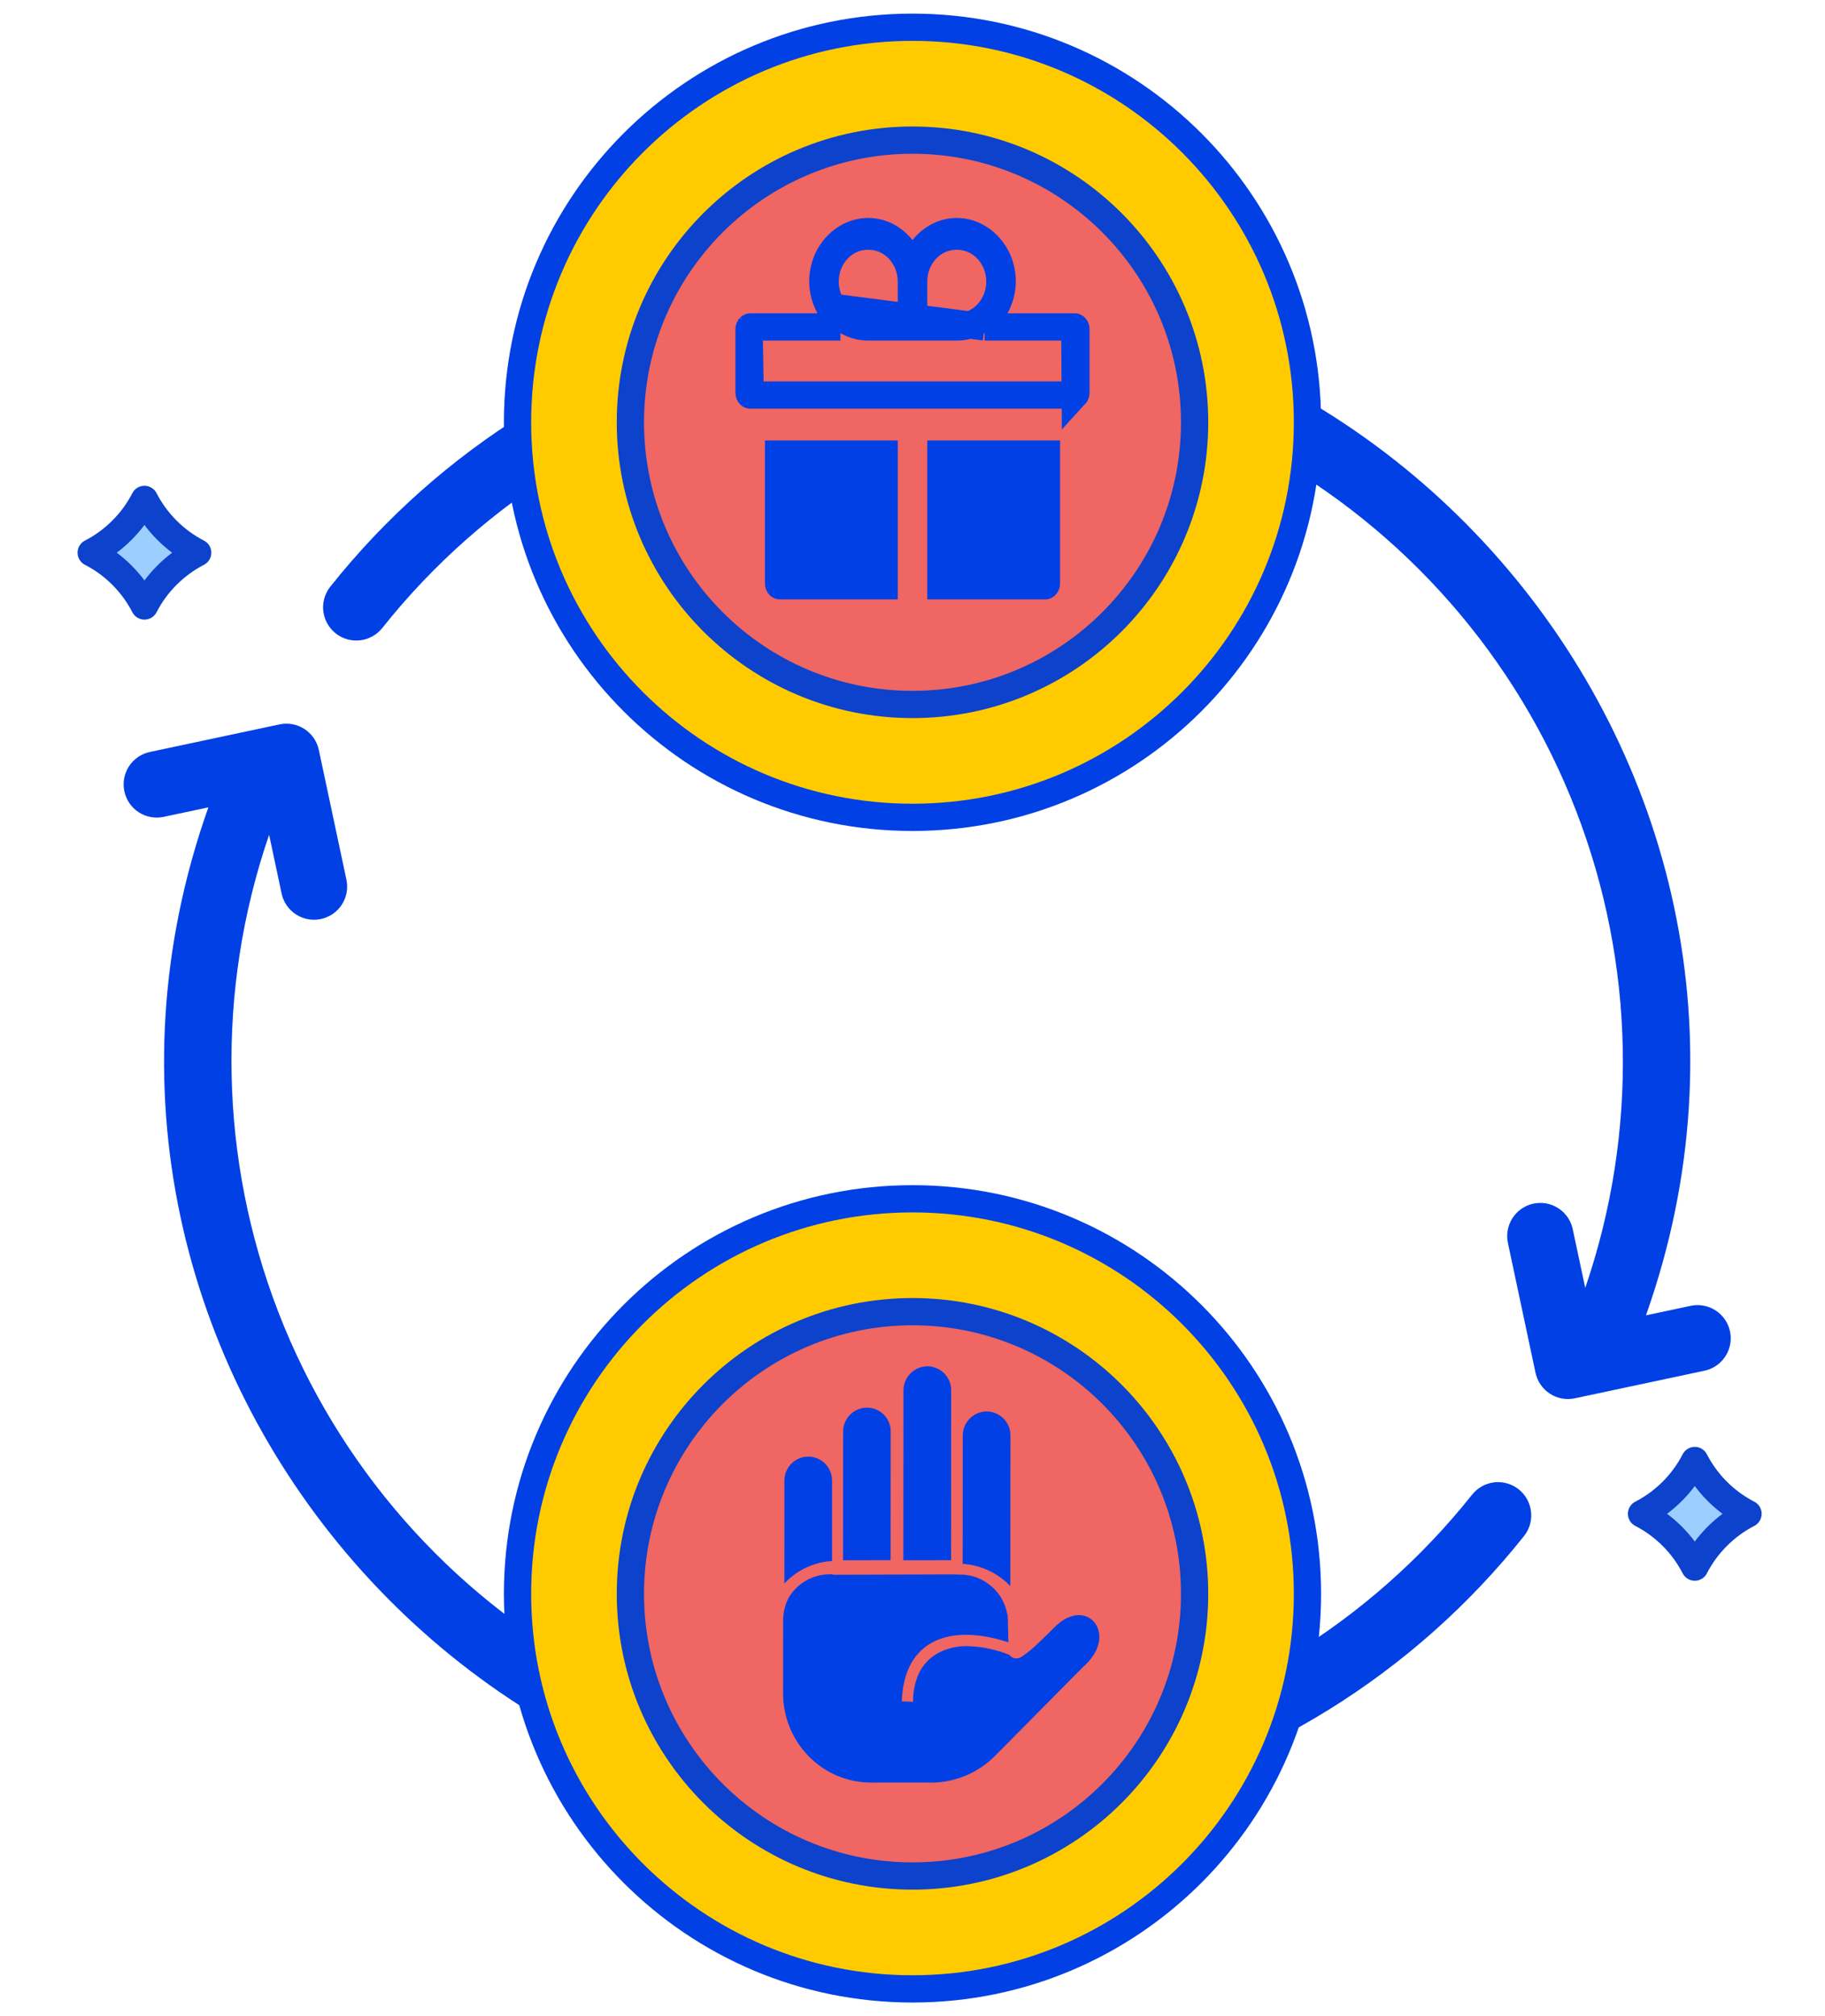 <svg width="67" height="74" viewBox="0 0 67 74" fill="none" xmlns="http://www.w3.org/2000/svg">
<path d="M54.041 54.864C50.29 59.578 44.995 62.815 39.09 64.003C33.186 65.191 27.051 64.253 21.769 61.356C16.487 58.458 12.397 53.787 10.222 48.167C8.047 42.547 7.925 36.339 9.88 30.639L10.338 32.795C10.405 33.111 10.595 33.387 10.866 33.562C11.136 33.738 11.466 33.799 11.781 33.732C12.097 33.665 12.373 33.475 12.549 33.205C12.724 32.934 12.785 32.604 12.718 32.288L11.705 27.525C11.638 27.21 11.448 26.933 11.178 26.758C10.907 26.582 10.577 26.521 10.262 26.588L5.502 27.6C5.186 27.667 4.91 27.857 4.734 28.128C4.559 28.399 4.498 28.728 4.565 29.044C4.632 29.36 4.822 29.636 5.092 29.812C5.363 29.988 5.692 30.049 6.008 29.982L7.65 29.633C0.41 50.041 18.443 70.899 39.864 66.343C46.22 64.985 51.907 61.461 55.954 56.374C56.154 56.12 56.245 55.797 56.207 55.476C56.169 55.155 56.006 54.862 55.752 54.662C55.498 54.462 55.175 54.37 54.855 54.408C54.534 54.446 54.241 54.61 54.041 54.864ZM62.069 47.929L60.427 48.278C67.667 27.87 49.635 7.012 28.213 11.568C21.857 12.926 16.17 16.449 12.123 21.537C12.024 21.663 11.951 21.807 11.907 21.961C11.864 22.115 11.851 22.276 11.87 22.435C11.889 22.594 11.939 22.747 12.017 22.887C12.095 23.027 12.2 23.15 12.325 23.249C12.451 23.348 12.595 23.421 12.749 23.465C12.903 23.508 13.064 23.521 13.223 23.502C13.382 23.484 13.535 23.434 13.675 23.355C13.815 23.277 13.937 23.172 14.037 23.047C17.787 18.332 23.082 15.095 28.987 13.908C34.892 12.72 41.026 13.658 46.308 16.555C51.59 19.452 55.68 24.123 57.855 29.743C60.031 35.363 60.152 41.571 58.198 47.271L57.739 45.116C57.672 44.8 57.482 44.524 57.212 44.348C56.941 44.172 56.612 44.111 56.296 44.178C55.98 44.245 55.704 44.435 55.529 44.706C55.353 44.977 55.292 45.306 55.359 45.622L56.372 50.385C56.439 50.701 56.629 50.977 56.9 51.153C57.171 51.329 57.5 51.39 57.816 51.323L62.576 50.31C62.892 50.243 63.167 50.053 63.343 49.782C63.519 49.512 63.58 49.182 63.513 48.866C63.446 48.551 63.256 48.274 62.985 48.099C62.714 47.923 62.385 47.862 62.069 47.929Z" fill="#0040E5"/>
<path d="M5.303 22.242C4.871 21.404 4.186 20.718 3.348 20.286C4.185 19.854 4.871 19.168 5.303 18.33C5.735 19.168 6.421 19.854 7.258 20.286C6.421 20.719 5.736 21.404 5.303 22.242Z" fill="#9CCFFF" stroke="#0C42CC" stroke-linecap="round" stroke-linejoin="round"/>
<path d="M62.219 57.519C61.787 56.68 61.102 55.995 60.264 55.562C61.102 55.13 61.787 54.444 62.219 53.606C62.651 54.444 63.337 55.13 64.174 55.562C63.337 55.995 62.652 56.681 62.219 57.519Z" fill="#9CCFFF" stroke="#0C42CC" stroke-linecap="round" stroke-linejoin="round"/>
<path d="M33.5 30C41.508 30 48 23.508 48 15.5C48 7.492 41.508 1 33.5 1C25.492 1 19 7.492 19 15.5C19 23.508 25.492 30 33.5 30Z" fill="#FFCB00" stroke="#0040E5"/>
<path d="M33.5 25.857C39.22 25.857 43.857 21.22 43.857 15.5C43.857 9.78 39.22 5.143 33.5 5.143C27.78 5.143 23.143 9.78 23.143 15.5C23.143 21.22 27.78 25.857 33.5 25.857Z" fill="#EF6662" stroke="#0C42CC"/>
<path d="M30.854 12H30.012H27.542H30.854ZM30.854 12L30.451 11.261M30.854 12L30.451 11.261M30.451 11.261C30.299 10.981 30.208 10.667 30.208 10.333C30.208 9.292 30.995 8.5 31.875 8.5C32.352 8.5 32.795 8.734 33.111 9.125L33.5 9.604L33.888 9.125C34.205 8.734 34.648 8.5 35.125 8.5C36.005 8.5 36.792 9.292 36.792 10.333C36.792 10.667 36.701 10.981 36.549 11.261L36.147 12M30.451 11.261L36.147 12M36.147 12H36.988M36.147 12H36.988M36.988 12H39.458H36.988ZM27.525 12.011C27.513 12.024 27.5 12.049 27.5 12.083L27.525 12.011ZM27.525 12.011C27.531 12.005 27.536 12.002 27.538 12.001M27.525 12.011L27.538 12.001M27.538 12.001C27.54 12 27.541 12 27.542 12L27.538 12.001ZM39.475 14.489C39.487 14.476 39.5 14.451 39.5 14.417V12.083C39.5 12.049 39.487 12.024 39.475 12.011C39.469 12.005 39.464 12.002 39.462 12.001C39.46 12 39.459 12 39.458 12L39.475 14.489ZM39.475 14.489C39.469 14.495 39.464 14.498 39.462 14.499M39.475 14.489L39.462 14.499M39.462 14.499C39.46 14.5 39.459 14.5 39.458 14.5L39.462 14.499ZM32.958 12H33.458V11.5V10.333C33.458 9.441 32.79 8.667 31.875 8.667C30.96 8.667 30.292 9.441 30.292 10.333C30.292 11.225 30.96 12 31.875 12H32.958ZM33.542 11.5V12H34.042H35.125C36.04 12 36.708 11.225 36.708 10.333C36.708 9.441 36.04 8.667 35.125 8.667C34.21 8.667 33.542 9.441 33.542 10.333V11.5ZM27.5 14.417V12.083L27.542 14.5C27.541 14.5 27.54 14.5 27.538 14.499C27.536 14.498 27.531 14.495 27.525 14.489C27.513 14.476 27.5 14.451 27.5 14.417C27.5 14.417 27.5 14.417 27.5 14.417ZM28.083 14.5H27.542H39.458H38.917H35.316H34.745H33.337H32.173H28.083ZM28.583 21.417C28.583 21.417 28.583 21.417 28.583 21.416V16.667H32.297H32.458V21.288V21.5H28.625C28.624 21.5 28.623 21.5 28.622 21.499C28.619 21.498 28.614 21.495 28.608 21.489C28.596 21.476 28.583 21.451 28.583 21.417ZM34.542 21.154V16.667H34.745H35.346H38.417V21.416C38.417 21.451 38.404 21.476 38.392 21.489C38.386 21.495 38.381 21.498 38.379 21.499C38.377 21.5 38.376 21.5 38.375 21.5H34.542V21.154Z" fill="#0040E5" stroke="#0040E5"/>
<path d="M33.5 73C41.508 73 48 66.508 48 58.5C48 50.492 41.508 44 33.5 44C25.492 44 19 50.492 19 58.5C19 66.508 25.492 73 33.5 73Z" fill="#FFCB00" stroke="#0040E5"/>
<path d="M33.5 68.857C39.22 68.857 43.857 64.22 43.857 58.5C43.857 52.78 39.22 48.143 33.5 48.143C27.78 48.143 23.143 52.78 23.143 58.5C23.143 64.22 27.78 68.857 33.5 68.857Z" fill="#EF6662" stroke="#0C42CC"/>
<path fill-rule="evenodd" clip-rule="evenodd" d="M28.796 58.119C28.809 58.105 28.823 58.091 28.836 58.078C29.288 57.612 29.898 57.333 30.546 57.296L30.546 54.338C30.546 54.106 30.454 53.884 30.29 53.72C30.126 53.556 29.904 53.464 29.672 53.464C29.441 53.464 29.219 53.557 29.055 53.721C28.891 53.884 28.799 54.106 28.798 54.338L28.796 58.119ZM37.068 60.746C36.59 60.55 36.08 60.44 35.563 60.421C35.152 60.403 34.744 60.5 34.386 60.703C34.072 60.892 33.828 61.177 33.692 61.517C33.575 61.818 33.517 62.14 33.521 62.463L33.106 62.447C33.189 60.148 34.914 59.592 37.02 60.278L37 59.47C37 59.401 36.997 59.333 36.99 59.265C36.975 59.235 36.967 59.203 36.964 59.17C36.879 58.786 36.666 58.441 36.361 58.193C36.05 57.934 35.659 57.793 35.255 57.793L35.093 57.793L35.087 57.787L30.632 57.8C30.599 57.801 30.565 57.795 30.533 57.783L30.453 57.784C30.054 57.784 29.668 57.922 29.358 58.173C29.21 58.294 29.083 58.437 28.979 58.597C28.83 58.864 28.751 59.165 28.75 59.471L28.749 62.144C28.746 63.015 29.087 63.852 29.699 64.472C29.998 64.776 30.355 65.017 30.748 65.181C31.142 65.345 31.564 65.429 31.991 65.427L34.018 65.426C34.495 65.448 34.97 65.367 35.413 65.188C35.855 65.01 36.254 64.739 36.583 64.392L36.595 64.381L39.727 61.219C39.736 61.207 39.747 61.196 39.759 61.186L39.974 61.429L39.76 61.187C40.28 60.728 40.424 60.238 40.334 59.867C40.305 59.737 40.242 59.616 40.153 59.517C40.068 59.423 39.96 59.353 39.839 59.315C39.528 59.219 39.123 59.317 38.711 59.729C38.616 59.824 38.365 60.075 38.121 60.306C37.93 60.496 37.721 60.667 37.496 60.816C37.444 60.852 37.381 60.87 37.318 60.87C37.269 60.871 37.22 60.86 37.175 60.839C37.131 60.818 37.092 60.787 37.062 60.748L37.068 60.746ZM30.95 57.267L32.697 57.264L32.7 52.53C32.698 52.302 32.607 52.085 32.447 51.923C32.366 51.842 32.27 51.777 32.164 51.732C32.058 51.688 31.944 51.665 31.829 51.665C31.598 51.667 31.375 51.76 31.211 51.924C31.047 52.088 30.954 52.31 30.953 52.542L30.95 57.276L30.95 57.267ZM33.167 57.266L34.916 57.265L34.92 51.024C34.919 50.792 34.826 50.571 34.662 50.407C34.498 50.243 34.277 50.15 34.045 50.149C33.813 50.15 33.591 50.243 33.427 50.407C33.263 50.571 33.17 50.793 33.168 51.025L33.164 57.266L33.167 57.266ZM35.343 57.399C35.992 57.442 36.603 57.721 37.061 58.183L37.091 58.213L37.096 52.681C37.095 52.449 37.003 52.227 36.839 52.064C36.675 51.9 36.453 51.807 36.221 51.807C35.99 51.808 35.768 51.9 35.604 52.064C35.44 52.228 35.347 52.45 35.346 52.682L35.341 57.399L35.343 57.399Z" fill="#0040E5"/>
</svg>
